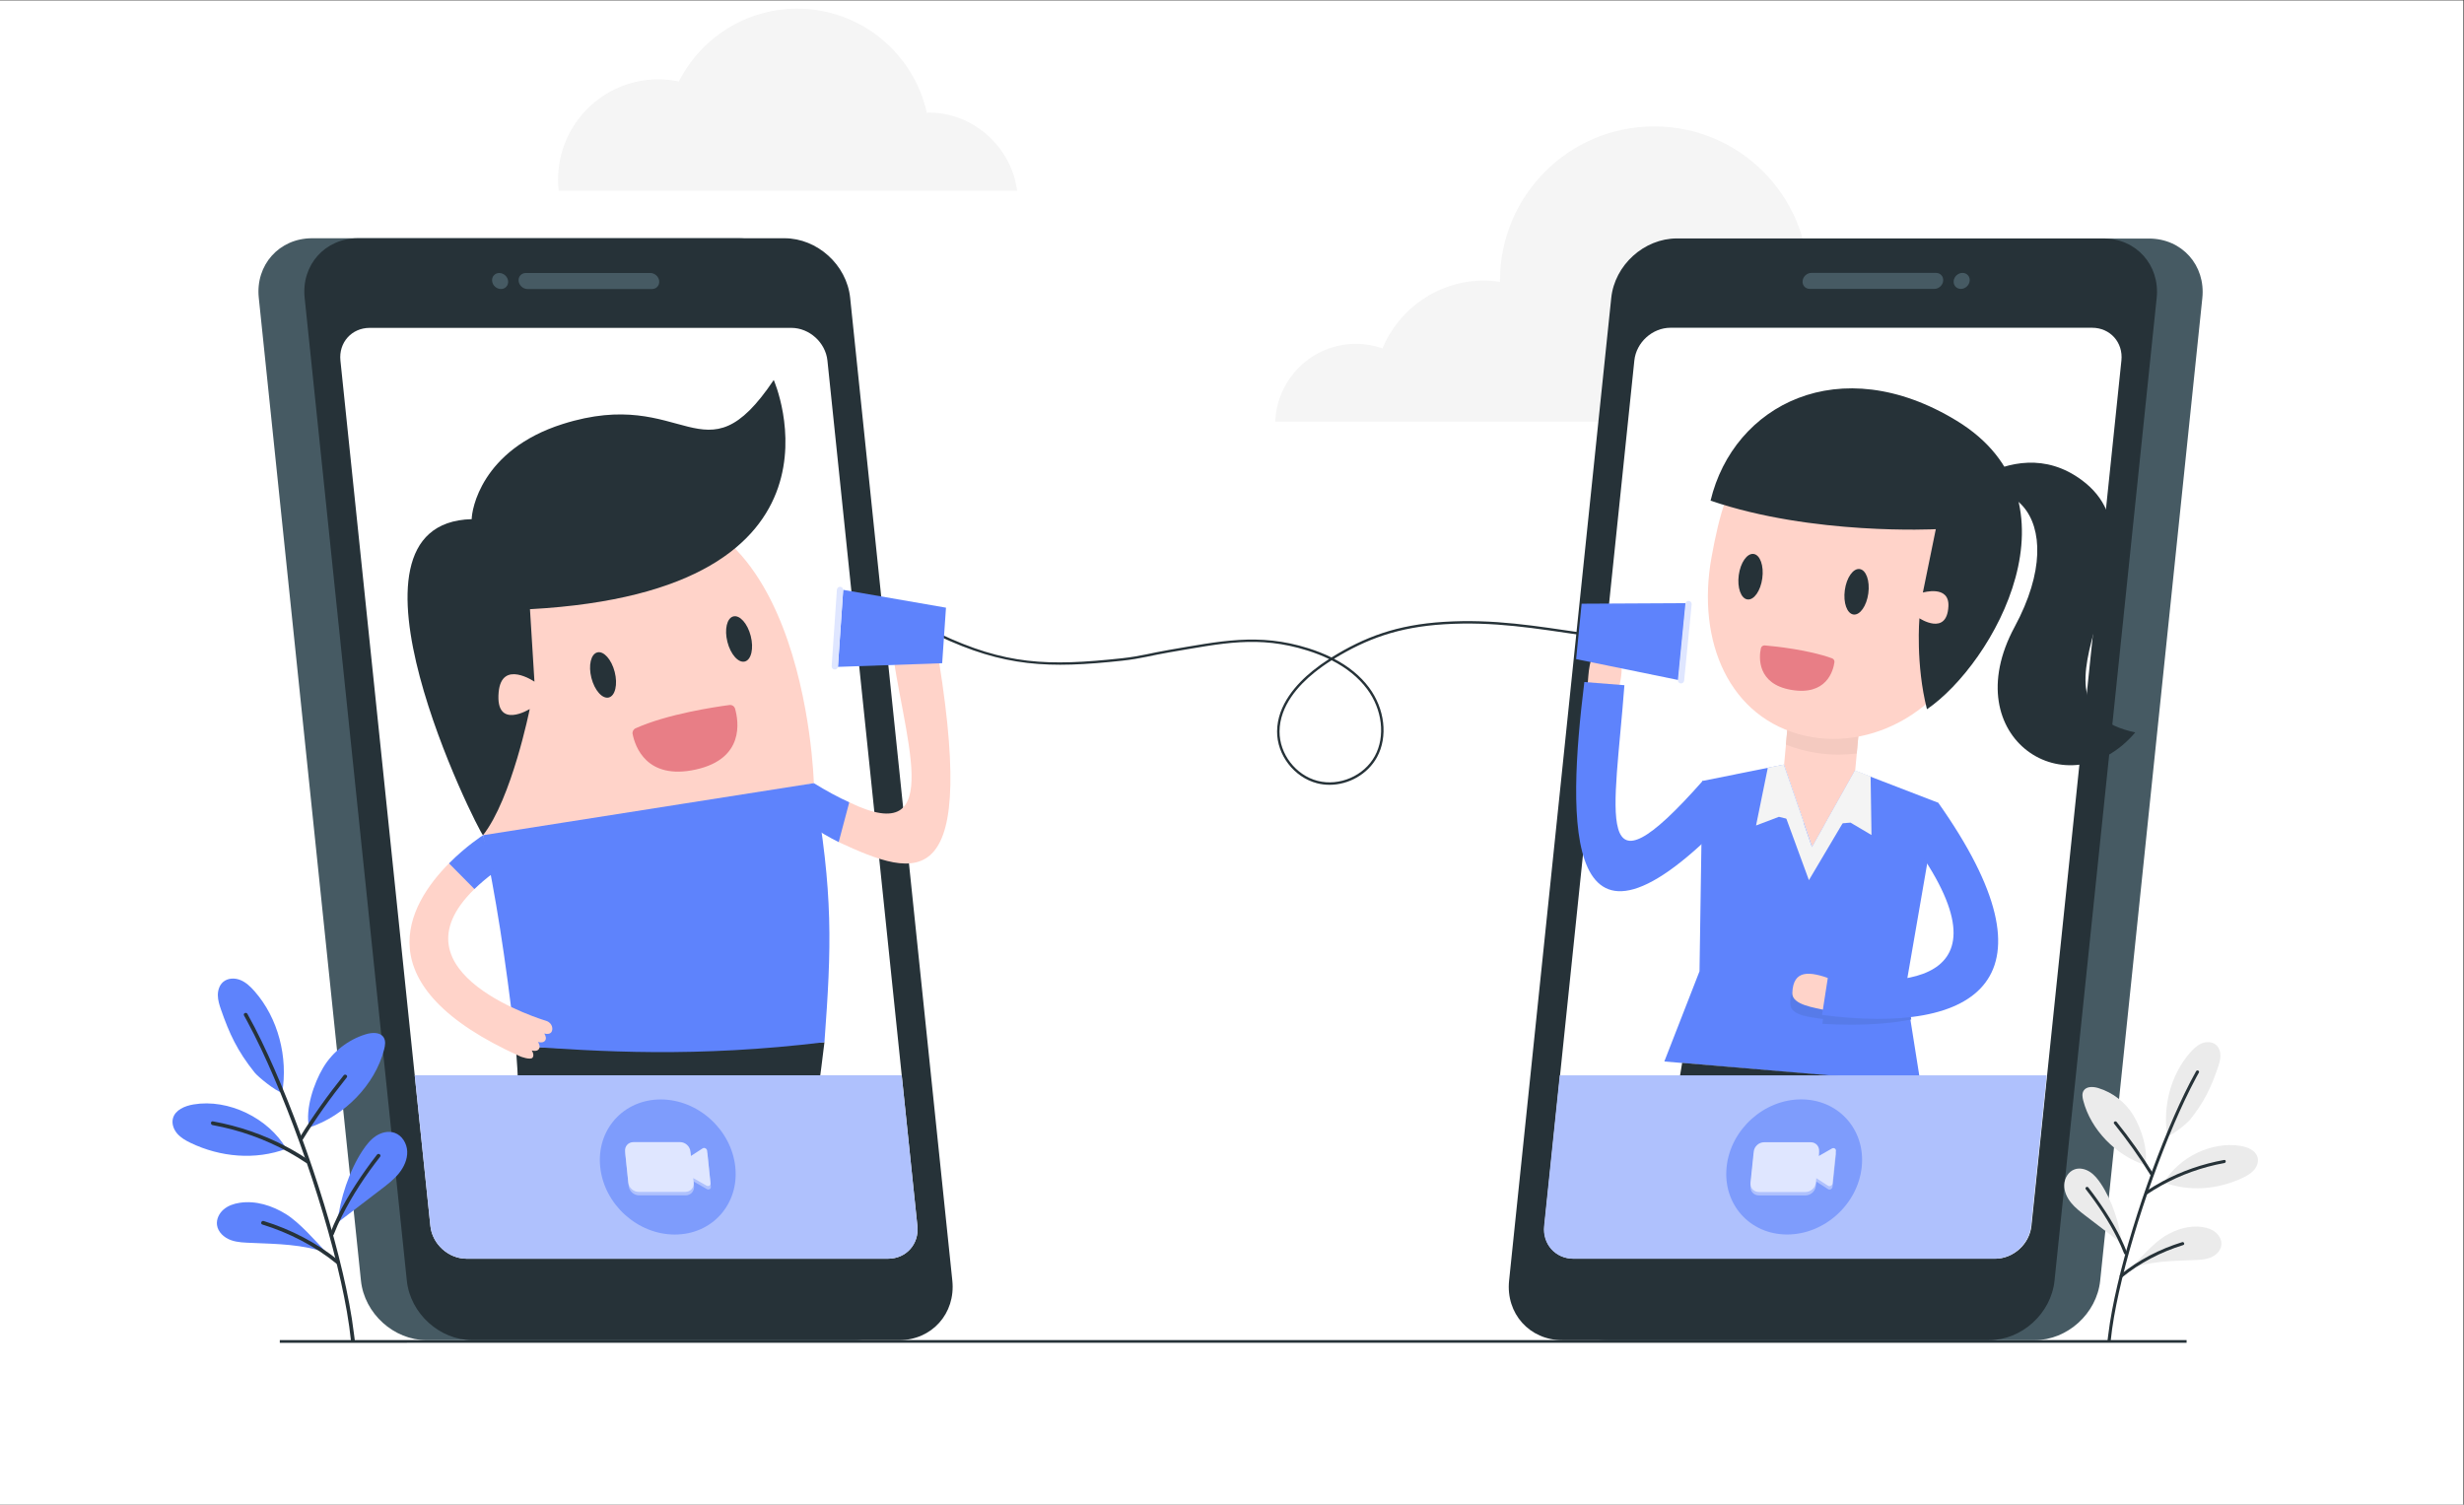 <?xml version="1.0" encoding="UTF-8" standalone="no"?>
<svg
   xmlns:dc="http://purl.org/dc/elements/1.1/"
   xmlns:cc="http://creativecommons.org/ns#"
   xmlns:rdf="http://www.w3.org/1999/02/22-rdf-syntax-ns#"
   xmlns:svg="http://www.w3.org/2000/svg"
   xmlns="http://www.w3.org/2000/svg"
   viewBox="0 0 3635.936 2220.356"
   height="2220.356"
   width="3635.936"
   xml:space="preserve"
   id="svg1735"
   version="1.1"><rect x="0" y="0" width="3635.936" height="2220.356" fill="#333333" stroke="none"/><defs
     id="defs1739"><clipPath
       id="clipPath1997"
       clipPathUnits="userSpaceOnUse"><rect
         transform="scale(1,-1)"
         y="-16652.67"
         x="0"
         height="16652.672"
         width="27269.525"
         id="rect1999"
         style="opacity:1;fill:#f9f9f9;fill-opacity:1;stroke-width:7.5" /></clipPath></defs><g
     transform="matrix(1.333,0,0,-1.333,0,2220.356)"
     id="g1743"><g
       clip-path="url(#clipPath1997)"
       transform="scale(0.1)"
       id="g1745"><g
         transform="scale(1.675)"
         id="g1747"><path
           id="path1749"
           style="fill:#ffffff;fill-opacity:1;fill-rule:nonzero;stroke:none"
           d="M 16300,0 H 0 V 10872.6 H 16300 V 0" /></g><g
         transform="scale(1.016)"
         id="g1751"><path
           id="path1753"
           style="fill:#f5f5f5;fill-opacity:1;fill-rule:nonzero;stroke:none"
           d="m 6087.74,14315.9 c -4.53,29.2 -7.09,79.3 -7.09,121 0,604.5 489.65,1093.5 1093.65,1093.5 76.29,0 150.74,-8.5 222.63,-23.4 238.59,470.6 726.3,793 1289.62,793 691.06,0 1268.52,-485.6 1411.45,-1134.2 6.8,0.1 13.6,2.7 20.5,2.7 496.5,0 905.6,-386.4 963.2,-852.6 H 6087.74" /></g><g
         transform="scale(1.303)"
         id="g1755"><path
           id="path1757"
           style="fill:#f5f5f5;fill-opacity:1;fill-rule:nonzero;stroke:none"
           d="m 10834.4,9201.54 c 14,367.22 315.2,660.86 685.9,660.86 78.8,0 154.2,-13.93 224.7,-38.34 141.3,338.04 474.9,575.64 864.3,575.64 45.9,0 90.7,-4.4 134.8,-10.8 0,3.6 -0.6,7.2 -0.6,10.8 0,723.5 586.6,1310 1310,1310 723.5,0 1310,-586.5 1310,-1310 517.2,0 936.5,-419.29 936.5,-936.51 0,-90.9 -13.3,-178.59 -37.5,-261.65 h -5428.1" /></g><g
         transform="scale(1.485)"
         id="g1759"><path
           id="path1761"
           style="fill:#263238;fill-opacity:1;fill-rule:nonzero;stroke:none"
           d="m 2085.78,1226.93 v -20.2 H 16300 v 20.2 H 2085.78" /></g><g
         transform="scale(1.498)"
         id="g1763"><path
           id="path1765"
           style="fill:#465a63;fill-opacity:1;fill-rule:nonzero;stroke:none"
           d="m 11489.7,1655.22 754.9,7261.6 c 25.2,242.83 242.5,439.67 485.3,439.67 h 3150.9 c 242.8,0 419.2,-196.84 394,-439.67 l -754.9,-7261.6 c -25.3,-242.8 -242.6,-439.69 -485.4,-439.69 h -3150.9 c -242.8,0 -419.2,196.89 -393.9,439.69" /></g><g
         transform="scale(1.467)"
         id="g1767"><path
           id="path1769"
           style="fill:#263238;fill-opacity:1;fill-rule:nonzero;stroke:none"
           d="m 11387.5,1690.36 770.9,7415.79 c 25.8,247.99 247.8,449.01 495.7,449.01 h 3217.8 c 248,0 428.1,-201.02 402.3,-449.01 l -770.9,-7415.79 c -25.7,-247.95 -247.7,-449.02 -495.6,-449.02 h -3217.8 c -248,0 -428.1,201.07 -402.4,449.02" /></g><g
         transform="scale(1.442)"
         id="g1771"><path
           id="path1773"
           style="fill:#ffffff;fill-opacity:1;fill-rule:nonzero;stroke:none"
           d="m 12824,9035.08 h 3236.4 c 138.8,0 239.6,-112.51 225.2,-251.3 l -690.7,-6644.11 c -14.5,-138.78 -138.7,-251.27 -277.4,-251.27 h -3236.4 c -138.8,0 -239.7,112.49 -225.2,251.27 l 690.7,6644.11 c 14.4,138.79 138.6,251.3 277.4,251.3" /></g><g
         transform="scale(1.32)"
         id="g1775"><path
           id="path1777"
           style="fill:#465a63;fill-opacity:1;fill-rule:nonzero;stroke:none"
           d="m 15117.2,10263.2 v 0 c 3.8,37.1 37,67.1 74.1,67.1 h 1044.8 c 37,0 63.9,-30 60,-67.1 -3.8,-37.1 -36.9,-67.1 -74.1,-67.1 h -1044.7 c -37.1,0 -64,30 -60.1,67.1" /></g><g
         transform="scale(1.338)"
         id="g1779"><path
           id="path1781"
           style="fill:#465a63;fill-opacity:1;fill-rule:nonzero;stroke:none"
           d="m 16296.2,10125 c -3.8,-36.6 -36.6,-66.2 -73.1,-66.2 -36.6,0 -63.1,29.6 -59.4,66.2 3.9,36.6 36.6,66.2 73.1,66.2 36.7,0 63.2,-29.6 59.4,-66.2" /></g><g
         transform="scale(1.264)"
         id="g1783"><path
           id="path1785"
           style="fill:#ffd3c9;fill-opacity:1;fill-rule:nonzero;stroke:none"
           d="m 16300,7003.16 -52.4,-573.5 -374.8,-668.06 -247.7,720.75 52.4,573.51 622.5,-52.7" /></g><g
         transform="scale(1.264)"
         id="g1787"><path
           id="path1789"
           style="fill:#f4f4f4;fill-opacity:1;fill-rule:nonzero;stroke:none"
           d="m 16261.2,6578.94 38.8,424.22 -38.8,-424.22 v 0" /></g><g
         transform="scale(1.264)"
         id="g1791"><path
           id="path1793"
           style="fill:#f4cac0;fill-opacity:1;fill-rule:nonzero;stroke:none"
           d="m 16102.2,6569.17 c -65.4,0 -131.1,4.98 -196.9,15.25 -92.7,14.45 -181,38.76 -264.3,71.67 l 36.5,399.77 622.5,-52.7 -38.8,-424.22 c -52.6,-6.45 -105.6,-9.77 -159,-9.77" /></g><g
         transform="scale(1.316)"
         id="g1795"><path
           id="path1797"
           style="fill:#5e83fc;fill-opacity:1;fill-rule:nonzero;stroke:none"
           d="m 15603.1,6174.61 696.9,-268.62 -271.1,-1565.73 126.6,-798.51 -2155.5,186.43 296,758.86 24,1600.89 685.3,137.28 237.9,-692.15 359.9,641.55" /></g><g
         transform="scale(1.295)"
         id="g1799"><path
           id="path1801"
           style="fill:#ededed;fill-opacity:1;fill-rule:nonzero;stroke:none"
           d="m 16287.4,4410.25 v 0 l 12.6,72.49 v 0 l -12.6,-72.49" /></g><g
         transform="scale(1.298)"
         id="g1803"><path
           id="path1805"
           style="fill:#577be9;fill-opacity:1;fill-rule:nonzero;stroke:none"
           d="m 15784.6,4093.53 c -77.8,0 -158.4,2.47 -241.5,7.17 l 3.4,41.61 c -81.2,13.79 -273.5,23.19 -277,123.59 -4.7,131 52.4,174.46 144.1,174.46 44.6,0 97.3,-10.25 154.9,-25.66 l 2.3,26.89 c 90.1,-10.48 188,-16.96 286.5,-16.96 144,0 289.2,13.95 413.3,50.02 l -12.6,-72.36 42,-264.68 c -152.3,-29.67 -325.5,-44.08 -515.4,-44.08" /></g><g
         transform="scale(1.27)"
         id="g1807"><path
           id="path1809"
           style="fill:#f4f4f4;fill-opacity:1;fill-rule:nonzero;stroke:none"
           d="m 15547.3,6450.07 -138.7,-27.78 358.7,-978.65 532.7,898.99 -133.3,55.02 -372.9,-664.73 -246.5,717.15" /></g><g
         transform="scale(1.271)"
         id="g1811"><path
           id="path1813"
           style="fill:#f4f4f4;fill-opacity:1;fill-rule:nonzero;stroke:none"
           d="m 16159,6394.62 133.3,-51.37 7.7,-510.69 -182.5,107.87 -222.8,-17.16 264.3,471.35" /></g><g
         transform="scale(1.225)"
         id="g1815"><path
           id="path1817"
           style="fill:#f4f4f4;fill-opacity:1;fill-rule:nonzero;stroke:none"
           d="m 16118.7,6687.13 -143.8,-28.81 -106,-520.64 206.7,78.42 224.4,-56.39 -181.3,527.42" /></g><g
         transform="scale(1.294)"
         id="g1819"><path
           id="path1821"
           style="fill:#263238;fill-opacity:1;fill-rule:nonzero;stroke:none"
           d="m 14257.2,2974.93 2026.6,-219.84 16.2,862.77 -1909.5,161.74 -133.3,-804.67" /></g><g
         transform="scale(1.479)"
         id="g1823"><path
           id="path1825"
           style="fill:#263238;fill-opacity:1;fill-rule:nonzero;stroke:none"
           d="m 14468.8,7418.96 c 0,0 570.5,650.96 1112.9,249.71 718.3,-531.32 -556.2,-1682.33 400.1,-1888.52 -498.5,-585.92 -1353.3,-44.5 -902.7,790.3 446.9,827.9 -71.1,1288.19 -610.3,848.51" /></g><g
         transform="scale(1.357)"
         id="g1827"><path
           id="path1829"
           style="fill:#ffd3c9;fill-opacity:1;fill-rule:nonzero;stroke:none"
           d="m 13962.4,7730.88 c -126.8,-696.26 150.9,-1317.6 759.6,-1457.37 608.8,-139.79 1258.3,283.3 1418.1,952.45 159.9,669.16 -204,1324.94 -812.8,1464.72 -1056.1,242.49 -1241.7,-283.26 -1364.9,-959.8" /></g><g
         transform="scale(1.246)"
         id="g1831"><path
           id="path1833"
           style="fill:#e87e86;fill-opacity:1;fill-rule:nonzero;stroke:none"
           d="m 15678.5,7634.08 c 91,-7.04 397.7,-40.62 598.7,-114.88 14.4,-5.28 22.8,-19.96 20.6,-35.05 -11,-76.87 -70.9,-299.43 -385.7,-244.66 -301.6,52.48 -285.8,288.5 -267.6,369.38 3.6,15.73 18,26.45 34,25.21" /></g><g
         transform="scale(1.417)"
         id="g1835"><path
           id="path1837"
           style="fill:#263238;fill-opacity:1;fill-rule:nonzero;stroke:none"
           d="m 15123,7620.94 c 0,0 -961.7,-50.33 -1759.7,222.86 179.2,747.24 1007.2,1182.35 1922.6,624.34 1014.1,-618.2 288.9,-1898.39 -232,-2253.83 -89.5,350.85 -58.9,710.51 -58.9,710.51 0,0 214.8,-142.3 226.5,93.96 8.4,168.97 -199.6,106.99 -199.6,106.99 l 101.1,495.17" /></g><g
         transform="scale(1.244)"
         id="g1839"><path
           id="path1841"
           style="fill:#ffd3c9;fill-opacity:1;fill-rule:nonzero;stroke:none"
           d="m 16300,4675.31 c -194,71.24 -342.7,91.59 -350.8,-121.92 -4.1,-108.24 208.7,-130.83 286.6,-151.9 l 64.2,273.82" /></g><g
         transform="scale(1.401)"
         id="g1843"><path
           id="path1845"
           style="fill:#5e83fc;fill-opacity:1;fill-rule:nonzero;stroke:none"
           d="m 15313.5,5548.55 c 986.5,-1394.81 317.2,-1840.59 -916.6,-1678.51 l 48.7,312.96 c 588.7,-112.34 1554.4,-68.87 563.3,1188.12 l 304.6,177.43" /></g><g
         transform="scale(1.103)"
         id="g1847"><path
           id="path1849"
           style="fill:#ffd3c9;fill-opacity:1;fill-rule:nonzero;stroke:none"
           d="m 16248.2,8194.8 c 51,227.32 51.8,396.4 -188,373.93 -121.6,-11.38 -115.3,-252.47 -127.4,-342.65 l 315.4,-31.28" /></g><g
         transform="scale(1.175)"
         id="g1851"><path
           id="path1853"
           style="fill:#5e83fc;fill-opacity:1;fill-rule:nonzero;stroke:none"
           d="m 16300,6487.96 c -1584.5,-1658.58 -1536.4,-57.95 -1373.6,1262.49 l 377.5,-29.97 c -90.9,-1215.66 -312.2,-2090.23 738.8,-900.17 l 257.3,-332.35" /></g><g
         transform="scale(1.198)"
         id="g1855"><path
           id="path1857"
           style="fill:#263238;fill-opacity:1;fill-rule:nonzero;stroke:none"
           d="m 16284.2,8560.22 c -15.7,-116.08 -77.1,-203.58 -137.2,-195.43 -60,8.14 -95.8,108.82 -80.1,224.9 15.8,116.07 77.1,203.58 137.2,195.44 60,-8.14 95.9,-108.84 80.1,-224.91" /></g><g
         transform="scale(1.27)"
         id="g1859"><path
           id="path1861"
           style="fill:#263238;fill-opacity:1;fill-rule:nonzero;stroke:none"
           d="m 16285.2,7943.46 c -14.9,-109.43 -72.7,-191.92 -129.3,-184.25 -56.6,7.68 -90.5,102.61 -75.6,212.04 14.8,109.42 72.8,191.92 129.3,184.25 56.6,-7.68 90.4,-102.61 75.6,-212.04" /></g><g
         transform="scale(1.39)"
         id="g1863"><path
           id="path1865"
           style="fill:#afc1fd;fill-opacity:1;fill-rule:nonzero;stroke:none"
           d="m 12421.8,3419.39 -124.7,-1200.1 c -15,-143.94 89.6,-260.62 233.5,-260.62 h 3356.8 c 144,0 272.8,116.68 287.8,260.62 l 124.8,1200.1 h -3878.2" /></g><g
         transform="scale(1.267)"
         id="g1867"><path
           id="path1869"
           style="fill:#7e9cfc;fill-opacity:1;fill-rule:nonzero;stroke:none"
           d="m 16266.1,2950.86 c -33.9,-325.95 -325.6,-590.24 -651.6,-590.24 -326,0 -562.8,264.29 -528.8,590.24 33.8,326.02 325.5,590.23 651.5,590.23 326,0 562.8,-264.21 528.9,-590.23" /></g><g
         transform="scale(1.247)"
         id="g1871"><path
           id="path1873"
           style="fill:#afc1fd;fill-opacity:1;fill-rule:nonzero;stroke:none"
           d="m 16262.4,3131.91 -118.1,-67.35 4.2,40.01 c 4.7,45.78 -28.6,82.9 -74.4,82.9 h -414.2 c -45.8,0 -86.8,-37.12 -91.5,-82.9 l -28.7,-275.97 c -4.8,-45.79 28.4,-82.91 74.2,-82.91 h 414.3 c 45.8,0 86.8,37.12 91.6,82.91 l 4.1,40 104.2,-67.35 c 15.5,-10.1 37.9,1.85 39.9,21.25 l 30,288.16 c 2,19.32 -18,31.27 -35.6,21.25" /></g><g
         transform="scale(1.247)"
         id="g1875"><path
           id="path1877"
           style="fill:#dfe6ff;fill-opacity:1;fill-rule:nonzero;stroke:none"
           d="m 16262.4,3161.83 -118.1,-67.33 4.1,40 c 4.8,45.77 -28.4,82.97 -74.2,82.97 H 15660 c -45.8,0 -86.8,-37.2 -91.6,-82.97 l -28.7,-275.92 c -4.7,-45.77 28.6,-82.89 74.4,-82.89 h 414.2 c 45.7,0 86.7,37.12 91.5,82.89 l 4.2,40 104,-67.34 c 15.6,-10.02 38,1.93 40,21.25 l 30,288.1 c 2,19.4 -18,31.34 -35.6,21.24" /></g><path
         id="path1879"
         style="fill:#465a63;fill-opacity:1;fill-rule:nonzero;stroke:none"
         d="M 10034.4,2480.1 8903.32,13360.6 c -37.82,363.8 -363.43,658.8 -727.26,658.8 H 3454.92 c -363.83,0 -628.11,-295 -590.29,-658.8 L 3995.73,2480.1 c 37.82,-363.8 363.43,-658.8 727.26,-658.8 h 4721.14 c 363.83,0 628.07,295 590.27,658.8" /><path
         id="path1881"
         style="fill:#263238;fill-opacity:1;fill-rule:nonzero;stroke:none"
         d="M 10542.2,2480.1 9411.07,13360.6 c -37.82,363.8 -363.42,658.8 -727.26,658.8 H 3962.68 c -363.84,0 -628.12,-295 -590.3,-658.8 L 4503.48,2480.1 c 37.82,-363.8 363.43,-658.8 727.26,-658.8 h 4721.14 c 363.82,0 628.12,295 590.32,658.8" /><path
         id="path1883"
         style="fill:#ffffff;fill-opacity:1;fill-rule:nonzero;stroke:none"
         d="M 8759.59,13027.3 H 4093.15 c -200.11,0 -345.47,-162.2 -324.66,-362.3 l 995.89,-9579.9 c 20.8,-200.1 199.89,-362.3 400,-362.3 h 4666.44 c 200.08,0 345.48,162.2 324.68,362.3 L 9159.59,12665 c -20.8,200.1 -199.89,362.3 -400,362.3" /><path
         id="path1885"
         style="fill:#465a63;fill-opacity:1;fill-rule:nonzero;stroke:none"
         d="m 7297.3,13546.1 v 0 c -5.08,48.9 -48.87,88.6 -97.79,88.6 H 5820.54 c -48.92,0 -84.47,-39.7 -79.38,-88.6 5.09,-48.9 48.87,-88.6 97.8,-88.6 h 1378.96 c 48.93,0 84.47,39.7 79.38,88.6" /><path
         id="path1887"
         style="fill:#465a63;fill-opacity:1;fill-rule:nonzero;stroke:none"
         d="m 5447.58,13546.1 c 5.09,-48.9 48.87,-88.6 97.8,-88.6 48.93,0 84.46,39.7 79.38,88.6 -5.09,48.9 -48.88,88.6 -97.8,88.6 -48.93,0 -84.46,-39.7 -79.38,-88.6" /><path
         id="path1889"
         style="fill:#ffd3c9;fill-opacity:1;fill-rule:nonzero;stroke:none"
         d="m 5369.65,7312.9 c 0,0 -756,3098.1 1150.29,3637.1 C 8913.89,11626.8 9009.1,7987.3 9009.1,7987.3 L 5369.65,7312.9" /><path
         id="path1891"
         style="fill:#263238;fill-opacity:1;fill-rule:nonzero;stroke:none"
         d="m 8565.26,12450.5 c 0,0 1026.43,-2333.8 -2698.5,-2537.42 l 49.64,-802.34 c 0,0 -363.86,249.05 -396.47,-117.67 -37.54,-422.24 344.17,-185.08 344.17,-185.08 0,0 -199.06,-993.89 -517.32,-1397.09 -57.24,52.9 -1766.14,3455.3 -125.02,3499 -0.61,97.2 102.56,765.5 1005.19,1052.4 1365.24,433.9 1558.8,-673.4 2338.31,488.2" /><path
         id="path1893"
         style="fill:#263238;fill-opacity:1;fill-rule:nonzero;stroke:none"
         d="m 6804.83,9218.09 c 35.08,-137.86 5.74,-264.31 -65.53,-282.45 -71.27,-18.13 -157.49,78.92 -192.56,216.78 -35.08,137.85 -5.73,264.31 65.55,282.45 71.25,18.13 157.48,-78.93 192.54,-216.78" /><path
         id="path1895"
         style="fill:#263238;fill-opacity:1;fill-rule:nonzero;stroke:none"
         d="m 8310.63,9616.3 c 35.08,-137.86 5.74,-264.31 -65.54,-282.44 -71.27,-18.14 -157.49,78.92 -192.55,216.78 -35.08,137.85 -5.74,264.31 65.53,282.44 71.28,18.14 157.48,-78.92 192.56,-216.78" /><path
         id="path1897"
         style="fill:#e87e86;fill-opacity:1;fill-rule:nonzero;stroke:none"
         d="m 8075.24,8852.22 c -158.81,-20.87 -688.15,-99.31 -1039.45,-257.69 -24.43,-11.01 -38.05,-37.14 -32.81,-63.43 26.64,-133.79 151.34,-513.7 699.54,-393 541.1,119.15 474.31,532.93 434.78,673.09 -7.69,27.28 -33.97,44.73 -62.06,41.03" /><path
         id="path1899"
         style="fill:#263238;fill-opacity:1;fill-rule:nonzero;stroke:none"
         d="m 5742.3,4084.4 -57.35,-299 342.14,7.9 90.94,213.4 140.88,698.9 c 1563.8,-97.8 2348.38,18.6 2348.38,18.6 l -16.19,-730 -32.17,-141.9 359.17,8.4 50.03,113 c 61.8,383 116.86,798.3 158.49,1145.9 -1314.12,-60.4 -2474.36,-107.5 -3417.11,-38 26.92,-342.9 40.32,-661.2 32.79,-997.2" /><path
         id="path1901"
         style="fill:#5e83fc;fill-opacity:1;fill-rule:nonzero;stroke:none"
         d="m 9126.62,5119.6 c 78.33,1059 99.21,1639.3 -117.52,2867.7 L 5346.78,7410.9 c 145.99,-714.9 238.57,-1278.2 362.73,-2329.3 942.75,-69.5 2002.59,-133.8 3417.11,38" /><path
         id="path1903"
         style="fill:#ffd3c9;fill-opacity:1;fill-rule:nonzero;stroke:none"
         d="m 5251.87,6815.1 c -965.08,-939.4 785.63,-1455.8 800.83,-1461.6 63.31,-24.2 73.15,-92.2 50.63,-122.7 -14.63,-19.8 -44.81,-24.4 -78,-15 18.81,-28.9 23.38,-59 8.74,-78.9 -14.65,-19.8 -44.82,-24.4 -78.01,-14.9 18.81,-29 23.38,-59.1 8.74,-79 -14.65,-19.8 -44.82,-24.4 -78.01,-14.9 18.82,-29 23.39,-59.1 8.74,-79 -22.5,-30.5 -132.41,11.6 -132.41,11.6 -1756.93,787.4 -1249.09,1678.8 -792.66,2138.7 l 250.31,-32.2 31.1,-252.1" /><path
         id="path1905"
         style="fill:#5e83fc;fill-opacity:1;fill-rule:nonzero;stroke:none"
         d="m 5470.25,6999.6 -123.47,411.3 c 0,0 -183.58,-117.3 -376.32,-311.5 l 160.46,-162.1 120.99,-122.3 c 61.43,59.8 133.74,121.3 218.34,184.6" /><path
         id="path1907"
         style="fill:#ffd3c9;fill-opacity:1;fill-rule:nonzero;stroke:none"
         d="m 9246.03,7597.9 155.22,177.6 c 1106.25,-536.9 578.85,768.82 461.81,1798.58 -7.09,62.33 7.22,104.1 68.08,108.69 22.41,1.69 45.93,-11.53 55.43,-42.07 10.3,32.93 30.63,55.68 55.23,57.04 24.7,1.37 47.4,-19 61.3,-50.59 10.3,32.93 30.6,55.68 55.2,57.04 24.7,1.37 47.4,-18.99 61.3,-50.58 10.3,32.93 30.6,55.68 55.3,57.04 37.8,2.09 71.3,-46.91 74.8,-109.49 l 0.6,0.04 c 507.2,-2900 -192.8,-2669.8 -1065.92,-2266.5 l -38.35,263.2" /><path
         id="path1909"
         style="fill:#5e83fc;fill-opacity:1;fill-rule:nonzero;stroke:none"
         d="m 9009.1,7987.3 -7.76,-488.1 c 77.5,-52.6 174.4,-111 282.92,-164.4 l 117.12,440.8 c -116.66,52.4 -246.8,122.2 -392.28,211.7" /><path
         id="path1911"
         style="fill:#afc1fd;fill-opacity:1;fill-rule:nonzero;stroke:none"
         d="m 9982.05,4753.4 173.45,-1668.3 c 20.8,-200.1 -124.6,-362.3 -324.68,-362.3 H 5164.38 c -200.11,0 -379.2,162.2 -400,362.3 l -173.44,1668.3 h 5391.11" /><path
         id="path1913"
         style="fill:#7e9cfc;fill-opacity:1;fill-rule:nonzero;stroke:none"
         d="m 6644.37,3738.1 c 42.92,-412.9 412.47,-747.7 825.41,-747.7 412.93,0 712.88,334.8 669.95,747.7 -42.93,413 -412.47,747.7 -825.41,747.7 -412.93,0 -712.88,-334.7 -669.95,-747.7" /><path
         id="path1915"
         style="fill:#afc1fd;fill-opacity:1;fill-rule:nonzero;stroke:none"
         d="m 7782.07,3906.2 -129.89,-84 -5.19,49.9 c -5.94,57.1 -57.06,103.4 -114.18,103.4 h -516.68 c -57.12,0 -98.61,-46.3 -92.67,-103.4 l 35.79,-344.2 c 5.94,-57.1 57.06,-103.4 114.18,-103.4 h 516.68 c 57.12,0 98.61,46.3 92.67,103.4 l -5.19,49.9 147.35,-84 c 21.98,-12.6 46.87,2.3 44.36,26.5 l -37.37,359.4 c -2.51,24.1 -30.49,39 -49.86,26.5" /><path
         id="path1917"
         style="fill:#dfe6ff;fill-opacity:1;fill-rule:nonzero;stroke:none"
         d="m 7778.1,3944.3 -129.88,-84 -5.19,49.9 c -5.95,57.1 -57.06,103.5 -114.18,103.5 h -516.68 c -57.12,0 -98.61,-46.4 -92.67,-103.5 l 35.78,-344.2 c 5.95,-57.1 57.06,-103.4 114.18,-103.4 h 516.68 c 57.12,0 98.61,46.3 92.67,103.4 l -5.19,49.9 147.36,-84 c 21.98,-12.5 46.86,2.4 44.35,26.5 l -37.36,359.4 c -2.52,24.2 -30.5,39.1 -49.87,26.5" /><g
         transform="scale(1.534)"
         id="g1919"><path
           id="path1921"
           style="fill:#ebebeb;fill-opacity:1;fill-rule:nonzero;stroke:none"
           d="m 16291.7,2505.87 c -13.2,50.53 -70.9,74.39 -122.4,83.07 -208.3,35.14 -446,-81.51 -552.7,-263.88 184.3,-68.66 392.7,-50.2 569.9,34.95 29.4,14.15 58.5,30.71 79.8,55.42 21.2,24.65 33.7,58.95 25.4,90.44" /></g><g
         transform="scale(1.459)"
         id="g1923"><path
           id="path1925"
           style="fill:#ebebeb;fill-opacity:1;fill-rule:nonzero;stroke:none"
           d="m 16273.5,2578.07 3.2,2.4 c 23.3,113.45 -29.6,271.94 -88.8,371.47 -59.3,99.53 -156.7,175.62 -267.5,209.21 -39,11.79 -90.1,14.19 -111.5,-20.49 -13.6,-22.01 -8.9,-50.32 -2.4,-75.34 57.8,-222.44 248.8,-415.2 467,-487.25" /></g><g
         transform="scale(1.509)"
         id="g1927"><path
           id="path1929"
           style="fill:#ebebeb;fill-opacity:1;fill-rule:nonzero;stroke:none"
           d="m 16255.1,1996.55 c -27.1,23.13 -62.3,34.99 -97.6,40.3 -96.9,14.58 -196.1,-16.91 -279.3,-68.61 -83.2,-51.63 -179.5,-163.06 -246.8,-234.18 146,51.9 296.9,53.23 451.7,59.92 43.4,1.92 87.7,2.12 128.5,17.03 40.7,14.85 78,48.13 83.7,91.15 4.7,35.33 -13.1,71.19 -40.2,94.39" /></g><g
         transform="scale(1.441)"
         id="g1931"><path
           id="path1933"
           style="fill:#ebebeb;fill-opacity:1;fill-rule:nonzero;stroke:none"
           d="m 16056.5,2555.62 c -34.8,23.11 -79.6,34.15 -118.9,20.41 -47.6,-16.66 -77.9,-67.47 -79.9,-117.79 -1.9,-50.32 20.6,-99.18 52.2,-138.39 31.6,-39.22 72.1,-70.24 112.1,-100.85 92.7,-70.87 185.3,-141.73 278,-212.59 -16.2,150.61 -75.6,331.62 -159.6,457.66 -23.1,34.71 -49.2,68.51 -83.9,91.55" /></g><g
         transform="scale(1.508)"
         id="g1935"><path
           id="path1937"
           style="fill:#ebebeb;fill-opacity:1;fill-rule:nonzero;stroke:none"
           d="m 16077.4,2826.89 c 106.2,132.91 153.2,237.23 203,379.96 9.9,28.39 19.2,57.7 19.4,87.81 0.2,30.11 -9.9,61.68 -32.9,81.05 -28,23.54 -69.9,24.6 -103.8,10.87 -33.8,-13.79 -61,-39.99 -85.2,-67.38 -144,-163.02 -204,-400.72 -167.5,-615.14 40.8,10.61 145.8,96.23 167,122.83" /></g><g
         transform="scale(1.494)"
         id="g1939"><path
           id="path1941"
           style="fill:#263238;fill-opacity:1;fill-rule:nonzero;stroke:none"
           d="m 15638.8,1209.57 c 12.2,121.64 34.7,242.21 61.1,361.44 31.1,140.32 68.2,279.17 109.2,416.87 43.2,145.55 90.9,289.81 142.4,432.67 49.3,136.37 101.9,271.54 159.2,404.69 49.8,115.55 102.8,229.96 162.5,340.82 6.4,11.92 13,23.84 19.6,35.62 7.2,12.92 -13.4,22.96 -20.6,10.11 -59.9,-107.45 -112.8,-218.85 -162.4,-331.45 -58,-131.75 -111.3,-265.64 -161,-400.74 -52.6,-142.66 -101.1,-286.73 -145.5,-432.07 -42.5,-139.04 -81.3,-279.36 -114.3,-421.02 -28.6,-122.84 -53.3,-246.96 -68.3,-372.21 -1.6,-13.53 -4.4,-31.2 -5.8,-44.73 h 23.9" /></g><g
         transform="scale(1.512)"
         id="g1943"><path
           id="path1945"
           style="fill:#263238;fill-opacity:1;fill-rule:nonzero;stroke:none"
           d="m 15720.1,2272.79 c 135.1,90.61 284.7,158.2 441.7,200.66 40.9,11.04 82.2,20.3 124,27.84 14.2,2.58 12.5,25.2 -1.8,22.56 -157.3,-28.44 -309.9,-81.09 -450.8,-156.62 -43.2,-23.08 -85.2,-48.41 -125.9,-75.72 -12.1,-8.14 0.7,-26.86 12.8,-18.72" /></g><g
         transform="scale(1.463)"
         id="g1947"><path
           id="path1949"
           style="fill:#263238;fill-opacity:1;fill-rule:nonzero;stroke:none"
           d="m 16292.1,2505.37 c -83.2,135.7 -176.6,266.27 -276.1,390.56 -9.3,11.69 -28.8,-1.44 -19.3,-13.2 99.4,-124.21 192.9,-254.79 276.1,-390.56 7.9,-12.85 27.2,0.35 19.3,13.2" /></g><g
         transform="scale(1.445)"
         id="g1951"><path
           id="path1953"
           style="fill:#263238;fill-opacity:1;fill-rule:nonzero;stroke:none"
           d="m 16294.5,1932.19 c -55.3,143.91 -137.2,278.06 -225.9,403.57 -22.7,31.96 -46,63.44 -70.2,94.23 -9.4,11.97 -29,-1.31 -19.6,-13.35 91.8,-117 175,-242.71 241.6,-375.76 19.1,-38.05 36.6,-76.87 51.9,-116.58 5.4,-14.18 27.7,-6.36 22.2,7.89" /></g><g
         transform="scale(1.484)"
         id="g1955"><path
           id="path1957"
           style="fill:#263238;fill-opacity:1;fill-rule:nonzero;stroke:none"
           d="m 15829.3,1695.58 c 133.3,108.76 292.3,190.56 456.5,241.09 14.2,4.38 6.4,26.08 -7.7,21.7 -165.9,-51.01 -327.1,-133.89 -461.8,-243.72 -11.4,-9.3 1.5,-28.43 13,-19.07" /></g><path
         id="path1959"
         style="fill:#5e83fc;fill-opacity:1;fill-rule:nonzero;stroke:none"
         d="m 1914.32,4276.2 c 24.6,94 131.88,138.4 227.65,154.5 387.5,65.4 829.58,-151.5 1027.93,-490.8 -342.79,-127.7 -730.21,-93.3 -1059.91,65.1 -54.64,26.3 -108.68,57.1 -148.26,103 -39.57,45.9 -62.77,109.6 -47.41,168.2" /><path
         id="path1961"
         style="fill:#5e83fc;fill-opacity:1;fill-rule:nonzero;stroke:none"
         d="m 3425.93,4176.4 -5.73,4.2 c -41.25,200.7 52.37,481.2 157.19,657.2 104.82,176 277.06,310.7 473.14,370.1 69,20.8 159.36,25.1 197.18,-36.2 23.99,-39 15.77,-89.1 4.27,-133.4 -102.23,-393.4 -440.07,-734.4 -826.05,-861.9" /><path
         id="path1963"
         style="fill:#5e83fc;fill-opacity:1;fill-rule:nonzero;stroke:none"
         d="m 2475.81,3268.4 c 49.6,42.4 114.03,64 178.55,73.7 177.09,26.7 358.82,-31 510.97,-125.4 152.15,-94.5 328.43,-298.4 451.52,-428.5 -267.14,94.9 -543.23,97.4 -826.46,109.6 -79.29,3.5 -160.46,3.9 -235,31.1 -74.55,27.3 -142.68,88.1 -153.16,166.8 -8.61,64.7 23.98,130.3 73.58,172.7" /><path
         id="path1965"
         style="fill:#5e83fc;fill-opacity:1;fill-rule:nonzero;stroke:none"
         d="m 4160.63,4080.9 c 60.64,40.3 139,59.7 207.75,35.6 83.08,-29 136.05,-117.8 139.45,-205.7 3.4,-88 -35.83,-173.3 -91.11,-241.9 -55.26,-68.5 -125.91,-122.6 -195.83,-176.1 -161.92,-123.8 -323.83,-247.6 -485.74,-371.4 28.41,263.1 132.07,579.3 278.85,799.5 40.39,60.6 85.99,119.7 146.63,160" /><path
         id="path1967"
         style="fill:#5e83fc;fill-opacity:1;fill-rule:nonzero;stroke:none"
         d="m 2818.02,4784.5 c -194.09,242.9 -279.96,433.7 -371.11,694.6 -18.16,52 -35.07,105.5 -35.45,160.6 -0.38,55.1 18.04,112.8 60.17,148.2 51.12,43.1 127.79,45 189.71,19.9 61.92,-25.2 111.64,-73.1 155.87,-123.2 263.18,-298.1 372.99,-732.7 306.28,-1124.7 -74.72,19.4 -266.62,176 -305.47,224.6" /><path
         id="path1969"
         style="fill:#263238;fill-opacity:1;fill-rule:nonzero;stroke:none"
         d="m 3886.07,1806.8 c -22.19,220.3 -62.86,438.7 -110.72,654.8 -56.28,254 -123.64,505.6 -197.8,755 -78.38,263.7 -164.66,525 -258.03,783.7 -89.14,247 -184.66,491.8 -288.48,733.1 -90.1,209.3 -186.11,416.6 -294.25,617.3 -11.65,21.6 -23.47,43.1 -35.44,64.6 -13.03,23.4 24.28,41.5 37.25,18.3 108.6,-194.7 204.38,-396.4 294.18,-600.4 105.12,-238.7 201.55,-481.2 291.66,-725.9 95.13,-258.4 183.15,-519.4 263.63,-782.6 77,-252 147.24,-506.1 206.97,-762.7 51.79,-222.5 96.53,-447.3 123.72,-674.3 2.92,-24.3 8.02,-56.5 10.48,-80.9 h -43.17" /><path
         id="path1971"
         style="fill:#263238;fill-opacity:1;fill-rule:nonzero;stroke:none"
         d="m 3390.43,3783.1 c -247.6,166.1 -522.01,290 -809.78,367.8 -75.07,20.3 -150.95,37.3 -227.48,51.2 -26,4.7 -22.95,46.1 3.39,41.3 288.48,-52.2 568.01,-148.7 826.48,-287.1 79.19,-42.5 156.14,-88.9 230.75,-139 22.2,-14.9 -1.16,-49.1 -23.36,-34.2" /><path
         id="path1973"
         style="fill:#263238;fill-opacity:1;fill-rule:nonzero;stroke:none"
         d="m 3314.36,4059.9 c 147.61,240.7 313.39,472.3 489.86,692.7 16.6,20.7 50.99,-2.5 34.28,-23.3 -176.46,-220.4 -342.25,-452.1 -489.86,-692.8 -13.99,-22.8 -48.22,0.6 -34.28,23.4" /><path
         id="path1975"
         style="fill:#263238;fill-opacity:1;fill-rule:nonzero;stroke:none"
         d="m 3654.39,3002.4 c 97.02,252.2 240.43,487.4 396.1,707.3 39.65,56 80.6,111.1 122.94,165.1 16.41,21 50.79,-2.3 34.28,-23.3 -160.75,-205.1 -306.65,-425.5 -423.4,-658.7 -33.38,-66.7 -64.06,-134.7 -90.83,-204.3 -9.56,-24.9 -48.71,-11.1 -39.09,13.9" /><path
         id="path1977"
         style="fill:#263238;fill-opacity:1;fill-rule:nonzero;stroke:none"
         d="m 3726.21,2667.3 c -239.88,195.8 -526,342.9 -821.52,433.9 -25.52,7.8 -11.62,46.9 13.9,39.1 298.49,-91.9 588.7,-241 830.98,-438.7 20.55,-16.8 -2.65,-51.2 -23.36,-34.3" /><g
         transform="scale(1.076)"
         id="g1979"><path
           id="path1981"
           style="fill:#263238;fill-opacity:1;fill-rule:nonzero;stroke:none"
           d="m 14064.1,8392.35 c 158,-211.35 190.3,-488.63 80.6,-689.99 -111.2,-203.88 -364.4,-313.81 -589.4,-255.64 -224.7,58.07 -393.1,277.03 -391.4,509.26 1.7,263.17 195.8,474.23 358.5,604.93 56,45.07 115.3,87.29 177.5,126.57 154,-78.33 276,-177.07 364.2,-295.13 z m 790.6,690.27 c -482.7,-29.94 -816.5,-155.74 -1156.1,-366.48 -72.9,36.16 -152.5,67.87 -238.9,95.04 -514.3,161.83 -912.3,70.83 -1431.9,-17.15 -188.9,-31.99 -291.4,-65.06 -484,-85.94 -770.2,-83.44 -1201.7,-66.55 -1880.7,254.34 l -10.68,-22.61 c 680.18,-321.43 1133.98,-338.99 1894.08,-256.59 193.3,20.95 296.2,54.1 485.4,86.13 540.6,91.53 911.8,177.99 1420.3,17.97 79.7,-25.09 153.6,-54.06 221.6,-86.88 -58.4,-37.45 -114.3,-77.5 -167.1,-120.04 -166.8,-134.11 -366,-351.27 -367.9,-624.27 -1.7,-243.33 174.7,-472.81 410.3,-533.68 42.4,-10.96 85.8,-16.26 129.2,-16.26 197.2,0 392.9,109 488.3,284.21 114.4,209.77 81.2,497.87 -82.4,716.92 -88,117.7 -208.4,216.55 -359.5,295.51 333.9,203.78 659.1,325.51 1131.6,354.82 514.2,31.91 939.1,-42.78 1440.1,-115 l 3.6,24.78 c -502.2,72.37 -928.5,147.16 -1445.3,115.18" /></g><path
         id="path1983"
         style="fill:#5e83fc;fill-opacity:1;fill-rule:nonzero;stroke:none"
         d="m 10472,9929.77 -42.1,-614.79 -1154.01,-40.53 58.37,852.75 1137.74,-197.43" /><path
         id="path1985"
         style="fill:#dfe6ff;fill-opacity:1;fill-rule:nonzero;stroke:none"
         d="m 9264.37,10128.5 -57.91,-845.88 c -1.31,-19.24 13.21,-35.9 32.45,-37.21 19.23,-1.32 35.89,13.21 37.21,32.44 l 57.91,845.95 c 1.32,19.2 -13.21,35.9 -32.45,37.2 -19.23,1.3 -35.89,-13.2 -37.21,-32.5" /><g
         transform="scale(1.145)"
         id="g1987"><path
           id="path1989"
           style="fill:#5e83fc;fill-opacity:1;fill-rule:nonzero;stroke:none"
           d="m 15291.1,8710.79 -52.9,-535.83 988.5,-202.16 73.3,743.19 -1008.9,-5.2" /></g><g
         transform="scale(1.149)"
         id="g1991"><path
           id="path1993"
           style="fill:#dfe6ff;fill-opacity:1;fill-rule:nonzero;stroke:none"
           d="m 16298.3,8674.03 -72.4,-734.47 c -1.6,-16.7 -16.5,-28.91 -33.2,-27.26 -16.6,1.65 -28.9,16.52 -27.3,33.23 l 72.4,734.46 c 1.7,16.7 16.6,28.9 33.3,27.26 16.7,-1.64 28.9,-16.52 27.2,-33.22" /></g></g></g></svg>